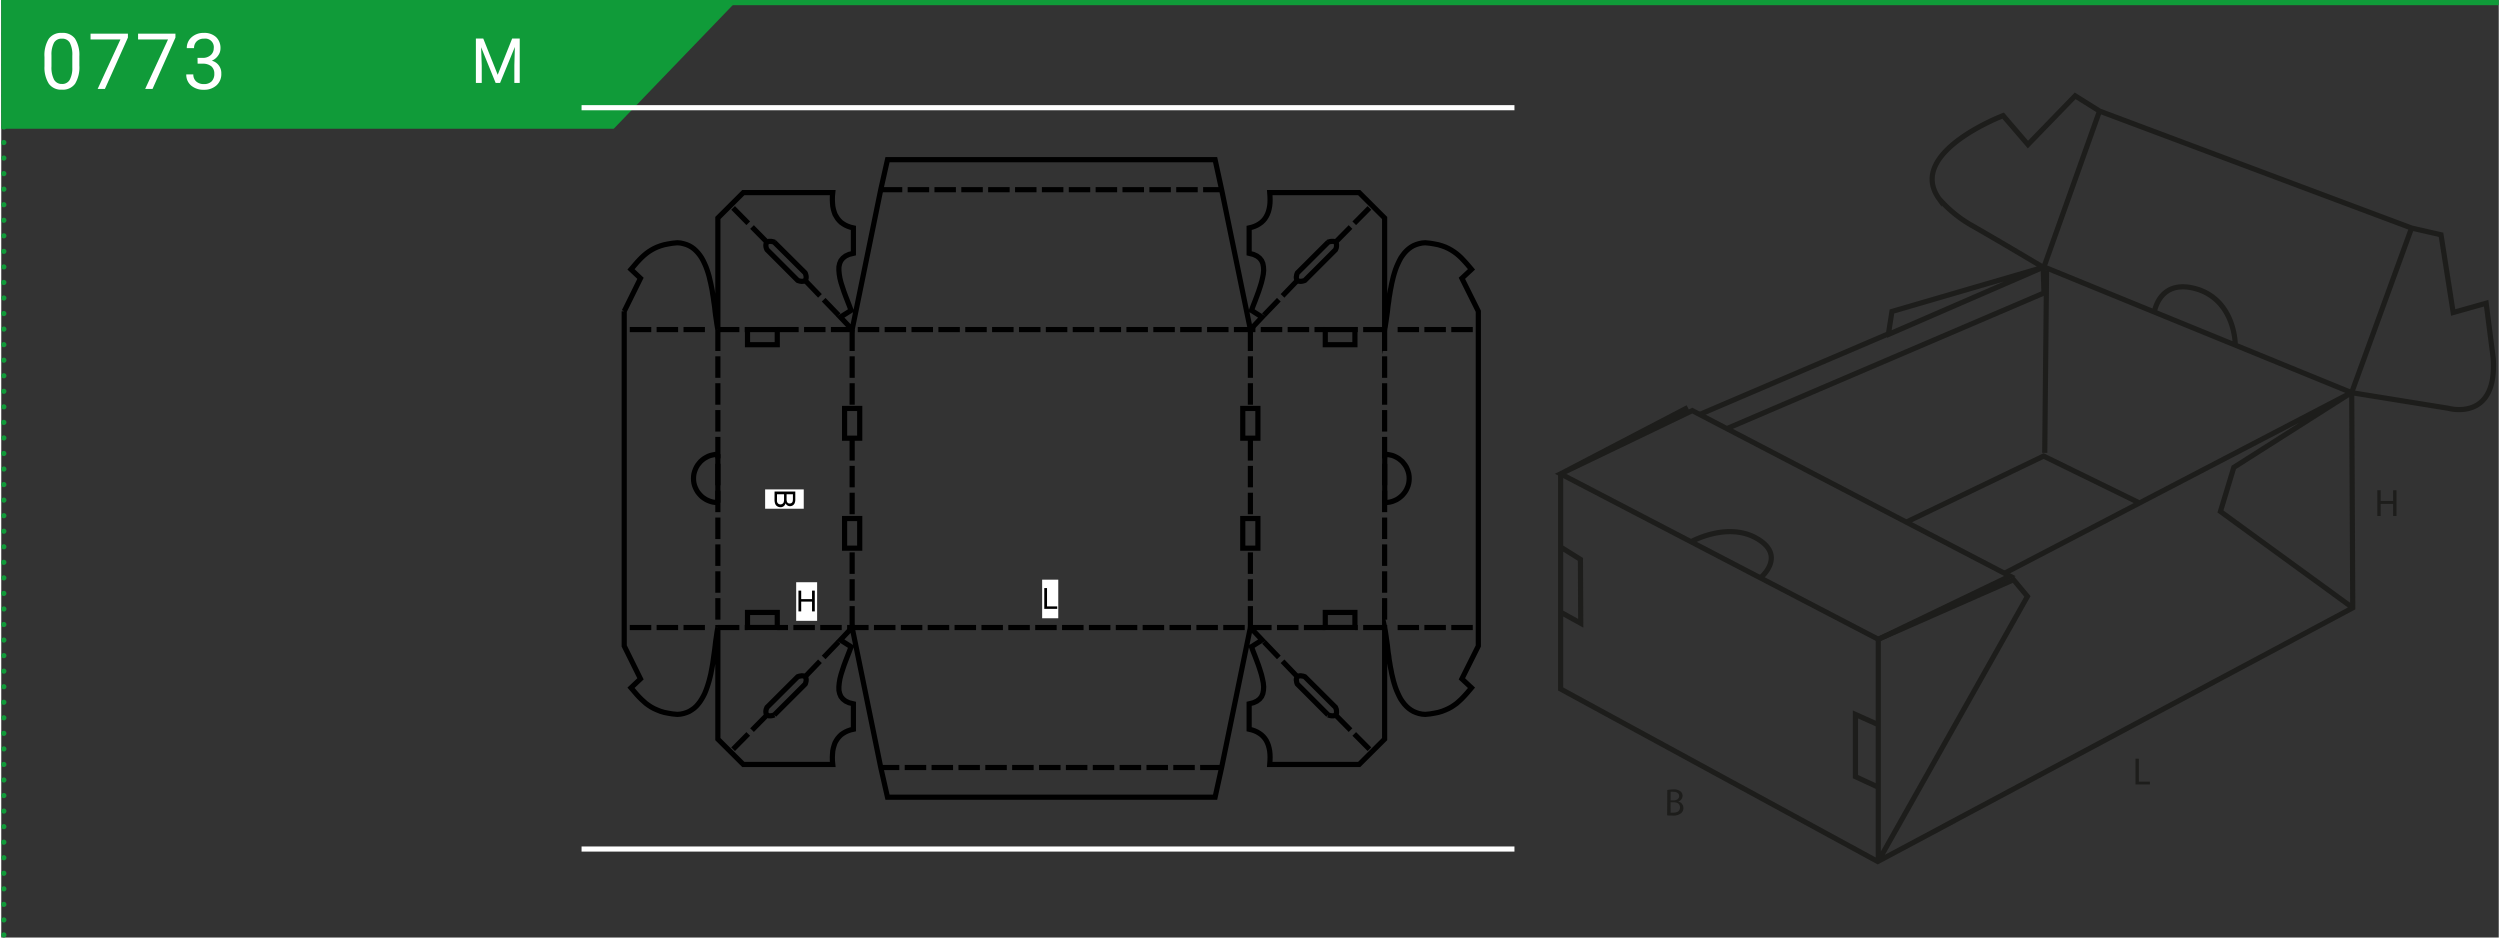 <?xml version="1.0"?>
<svg xmlns="http://www.w3.org/2000/svg" xmlns:xlink="http://www.w3.org/1999/xlink" width="320" height="120" viewBox="0 0 481.89 180.89"><rect x="0" y="0" width="481.89" height="180.89" fill="#333333" stroke="none"/><defs><style>.cls-1,.cls-11,.cls-3,.cls-5,.cls-6,.cls-7,.cls-9{fill:none;}.cls-2{fill:#109b39;}.cls-3,.cls-5,.cls-6{stroke:#109b39;}.cls-4{fill:#fff;}.cls-5,.cls-6{stroke-linecap:round;stroke-linejoin:round;}.cls-5{stroke-dasharray:0 3;}.cls-7{stroke:#000;}.cls-7,.cls-9{stroke-miterlimit:10;}.cls-8{clip-path:url(#clip-path);}.cls-9{stroke:#fff;}.cls-10{clip-path:url(#clip-path-2);}.cls-11{stroke:#1d1d1b;}.cls-12{fill:#1d1d1b;}</style><clipPath id="clip-path"><polygon class="cls-1" points="115.83 15.78 111.97 19.73 111.97 168.83 291.97 168.83 291.97 15.78 115.83 15.78"/></clipPath><clipPath id="clip-path-2"><rect class="cls-1" x="297.64" y="3.02" width="184.25" height="181.42"/></clipPath></defs><g id="Ebene_2" data-name="Ebene 2"><g id="Ebene_1-2" data-name="Ebene 1"><polygon class="cls-2" points="0 0.11 0 24.84 118.18 24.84 141.98 0.11 0 0.11"/><line class="cls-3" y1="0.5" x2="481.89" y2="0.5"/><path class="cls-4" d="M93,7.43l2.79,7,2.79-7h1.46V16H99V12.64l.1-3.58L96.25,16h-.86l-2.8-6.89.12,3.57V16H91.58V7.43Z"/><line class="cls-5" x1="0.5" y1="3.5" x2="0.5" y2="178.89"/><path class="cls-6" d="M.5,180.39h0M.5.5h0"/><path class="cls-4" d="M15.07,12.61a6.15,6.15,0,0,1-.82,3.54,2.88,2.88,0,0,1-2.54,1.15,2.89,2.89,0,0,1-2.52-1.13,5.85,5.85,0,0,1-.85-3.38V11a6.05,6.05,0,0,1,.81-3.49A2.91,2.91,0,0,1,11.7,6.35a2.91,2.91,0,0,1,2.53,1.1,5.89,5.89,0,0,1,.84,3.4Zm-1.36-1.85a5,5,0,0,0-.48-2.51,1.65,1.65,0,0,0-1.53-.79,1.66,1.66,0,0,0-1.52.78,4.85,4.85,0,0,0-.49,2.41v2.17a5.09,5.09,0,0,0,.5,2.55,1.67,1.67,0,0,0,1.52.83,1.63,1.63,0,0,0,1.49-.78A4.75,4.75,0,0,0,13.71,13Z"/><path class="cls-4" d="M24.44,7.25,20,17.16H18.6L23,7.61H17.23V6.49h7.21Z"/><path class="cls-4" d="M33.61,7.25l-4.42,9.91H27.77l4.41-9.55H26.4V6.49h7.21Z"/><path class="cls-4" d="M37.87,11.17h1a2.24,2.24,0,0,0,1.51-.51A1.72,1.72,0,0,0,41,9.33a1.65,1.65,0,0,0-1.87-1.87,1.93,1.93,0,0,0-1.4.5,1.77,1.77,0,0,0-.53,1.33H35.8a2.72,2.72,0,0,1,.92-2.1,3.39,3.39,0,0,1,2.36-.84,3.29,3.29,0,0,1,2.36.8,2.88,2.88,0,0,1,.86,2.21,2.32,2.32,0,0,1-.45,1.35,2.72,2.72,0,0,1-1.23,1,2.46,2.46,0,0,1,1.84,2.49,2.89,2.89,0,0,1-.94,2.28,3.49,3.49,0,0,1-2.43.84,3.62,3.62,0,0,1-2.45-.81,2.72,2.72,0,0,1-.94-2.15h1.36a1.76,1.76,0,0,0,.55,1.35,2.1,2.1,0,0,0,1.48.51,2,2,0,0,0,1.5-.52,2,2,0,0,0,.52-1.47,1.81,1.81,0,0,0-.57-1.43,2.52,2.52,0,0,0-1.65-.51h-1Z"/><polyline class="cls-7" points="149.16 46.74 155.1 52.65 155.14 52.72 155.19 52.86 155.24 53.03 155.29 53.25 155.31 53.48 155.29 53.72 155.22 53.93 155.1 54.1 154.91 54.22 154.71 54.27 154.46 54.29 154.24 54.26 154.03 54.22 153.86 54.17 153.74 54.13 153.67 54.1 147.76 48.19 147.72 48.12 147.67 48 147.6 47.81 147.55 47.59 147.53 47.36 147.55 47.12 147.62 46.91 147.76 46.74 147.93 46.63 148.14 46.57 148.36 46.57 148.59 46.58 148.8 46.62 148.99 46.67 149.11 46.7 149.16 46.74"/><rect class="cls-7" x="143.99" y="63.59" width="5.74" height="2.92"/><rect class="cls-7" x="162.72" y="78.81" width="2.92" height="5.74"/><rect class="cls-7" x="239.55" y="78.81" width="2.92" height="5.74"/><rect class="cls-7" x="162.72" y="100.05" width="2.92" height="5.72"/><rect class="cls-7" x="239.55" y="100.05" width="2.92" height="5.72"/><polyline class="cls-7" points="256.02 46.74 250.09 52.65 250.06 52.72 250 52.86 249.95 53.03 249.92 53.25 249.88 53.48 249.9 53.72 249.97 53.93 250.09 54.1 250.28 54.22 250.49 54.27 250.73 54.29 250.96 54.26 251.16 54.22 251.34 54.17 251.46 54.13 251.53 54.1 257.44 48.19 257.47 48.12 257.52 48 257.59 47.81 257.63 47.59 257.64 47.36 257.64 47.12 257.57 46.91 257.44 46.74 257.26 46.63 257.06 46.57 256.83 46.57 256.61 46.58 256.38 46.62 256.21 46.67 256.07 46.7 256.02 46.74"/><rect class="cls-7" x="255.47" y="63.59" width="5.72" height="2.92"/><polyline class="cls-7" points="149.16 137.94 155.1 132.01 155.14 131.96 155.19 131.82 155.24 131.63 155.29 131.43 155.31 131.2 155.29 130.96 155.22 130.75 155.1 130.58 154.91 130.46 154.71 130.41 154.46 130.39 154.24 130.43 154.03 130.46 153.86 130.51 153.74 130.55 153.67 130.58 147.76 136.47 147.72 136.54 147.67 136.68 147.6 136.85 147.55 137.08 147.53 137.32 147.55 137.54 147.62 137.77 147.76 137.94 147.93 138.05 148.14 138.12 148.36 138.12 148.59 138.1 148.8 138.06 148.99 138.01 149.11 137.96 149.16 137.94"/><rect class="cls-7" x="143.99" y="118.17" width="5.74" height="2.9"/><polyline class="cls-7" points="120.2 60.06 123.34 53.7 121.51 51.97 121.91 51.51 122.31 51.04 122.7 50.59 123.1 50.16 123.52 49.73 123.95 49.33 124.4 48.95 124.88 48.59 125.4 48.26 125.95 47.95 126.56 47.67 127.21 47.43 127.92 47.22 128.68 47.07 129.51 46.93 130.43 46.84 131.07 46.89 131.65 47.02 132.21 47.19 132.72 47.41 133.21 47.69 133.66 48.02 134.07 48.4 134.45 48.81 134.82 49.28 135.14 49.76 135.44 50.3 135.7 50.85 135.96 51.44 136.18 52.04 136.39 52.67 136.58 53.32 136.73 53.98 136.89 54.65 137.03 55.33 137.17 56.02 137.27 56.71 137.39 57.4 137.48 58.09 137.58 58.77 137.67 59.44 137.74 60.1 137.82 60.74 137.91 61.36 138 61.95 138.08 62.53 138.17 63.07 138.27 63.59 138.27 42.06 143.18 37.16 160.44 37.16 160.37 37.87 160.36 38.55 160.39 39.19 160.44 39.77 160.55 40.34 160.7 40.86 160.87 41.35 161.12 41.78 161.38 42.19 161.69 42.56 162.03 42.9 162.43 43.18 162.86 43.44 163.34 43.66 163.86 43.84 164.42 43.97 164.42 48.88 163.57 49.09 162.91 49.4 162.4 49.8 162.01 50.28 161.77 50.83 161.63 51.47 161.62 52.16 161.69 52.91 161.82 53.7 162.03 54.53 162.31 55.4 162.6 56.28 162.93 57.17 163.28 58.07 163.64 58.99 163.97 59.89 161.91 61.19 164.18 63.59 169.7 36.59 171 30.81 234.21 30.81 235.47 36.59 241.02 63.59 243.28 61.19 241.23 59.89 241.56 58.99 241.92 58.07 242.26 57.17 242.59 56.28 242.88 55.4 243.15 54.53 243.35 53.7 243.51 52.91 243.58 52.16 243.54 51.47 243.42 50.83 243.18 50.28 242.8 49.8 242.28 49.4 241.61 49.09 240.78 48.88 240.78 43.97 241.33 43.84 241.85 43.66 242.33 43.44 242.76 43.18 243.15 42.9 243.51 42.56 243.82 42.19 244.08 41.78 244.3 41.35 244.49 40.86 244.63 40.34 244.74 39.77 244.8 39.19 244.82 38.55 244.8 37.87 244.75 37.16 262.01 37.16 266.92 42.06 266.92 63.59 267.03 63.07 267.11 62.53 267.2 61.95 267.28 61.36 267.37 60.74 267.46 60.1 267.53 59.44 267.61 58.77 267.72 58.09 267.8 57.4 267.92 56.71 268.03 56.02 268.17 55.33 268.3 54.65 268.46 53.98 268.62 53.32 268.81 52.67 269.01 52.04 269.24 51.44 269.5 50.85 269.76 50.3 270.05 49.76 270.38 49.28 270.74 48.81 271.12 48.4 271.54 48.02 271.99 47.69 272.47 47.41 272.99 47.19 273.54 47.02 274.13 46.89 274.77 46.84 275.68 46.93 276.51 47.07 277.27 47.22 277.98 47.43 278.64 47.67 279.24 47.95 279.8 48.26 280.31 48.59 280.8 48.95 281.25 49.33 281.68 49.73 282.09 50.16 282.49 50.59 282.89 51.04 283.29 51.51 283.68 51.97 281.83 53.7 285 60.06 285 124.64 281.83 130.98 283.68 132.71 283.29 133.17 282.89 133.64 282.49 134.09 282.09 134.52 281.68 134.94 281.25 135.33 280.8 135.73 280.31 136.08 279.8 136.42 279.24 136.72 278.64 136.99 277.98 137.25 277.27 137.46 276.51 137.61 275.68 137.75 274.77 137.84 274.13 137.79 273.54 137.67 272.99 137.49 272.47 137.27 271.99 136.99 271.54 136.66 271.12 136.28 270.74 135.87 270.38 135.4 270.05 134.92 269.76 134.38 269.5 133.83 269.24 133.24 269.01 132.64 268.81 132.01 268.62 131.36 268.46 130.7 268.3 130.03 268.17 129.34 268.03 128.66 267.92 127.97 267.8 127.28 267.72 126.59 267.61 125.92 267.53 125.24 267.46 124.58 267.37 123.94 267.28 123.32 267.2 122.72 267.11 122.13 267.03 121.59 266.92 121.08 266.92 142.61 262.01 147.5 244.75 147.5 244.8 146.79 244.82 146.12 244.8 145.49 244.74 144.89 244.63 144.34 244.49 143.82 244.3 143.33 244.08 142.88 243.82 142.49 243.51 142.12 243.15 141.78 242.76 141.5 242.33 141.24 241.85 141.02 241.33 140.84 240.78 140.71 240.78 135.8 241.61 135.59 242.28 135.28 242.8 134.88 243.18 134.4 243.42 133.83 243.54 133.21 243.58 132.52 243.51 131.77 243.35 130.98 243.15 130.15 242.88 129.28 242.59 128.4 242.26 127.51 241.92 126.61 241.56 125.69 241.23 124.79 243.28 123.48 241.02 121.08 235.47 148.09 234.21 153.82 171 153.82 169.7 148.09 164.18 121.08 161.91 123.48 163.97 124.79 163.64 125.69 163.28 126.61 162.93 127.51 162.6 128.4 162.31 129.28 162.03 130.15 161.82 130.98 161.69 131.77 161.62 132.52 161.63 133.21 161.77 133.83 162.01 134.4 162.4 134.88 162.91 135.28 163.57 135.59 164.42 135.8 164.42 140.71 163.86 140.84 163.34 141.02 162.86 141.24 162.43 141.5 162.03 141.78 161.69 142.12 161.38 142.49 161.12 142.88 160.87 143.33 160.7 143.82 160.55 144.34 160.44 144.89 160.39 145.49 160.36 146.12 160.37 146.79 160.44 147.5 143.18 147.5 138.27 142.61 138.27 121.08 138.17 121.59 138.08 122.13 138 122.72 137.91 123.31 137.82 123.94 137.75 124.58 137.67 125.24 137.58 125.9 137.48 126.59 137.39 127.26 137.29 127.95 137.17 128.65 137.04 129.34 136.91 130.03 136.75 130.7 136.58 131.36 136.39 132 136.18 132.64 135.96 133.24 135.72 133.83 135.44 134.38 135.14 134.9 134.82 135.4 134.47 135.85 134.09 136.28 133.68 136.65 133.23 136.97 132.74 137.27 132.22 137.49 131.65 137.67 131.07 137.79 130.43 137.84 129.51 137.75 128.68 137.61 127.92 137.46 127.21 137.25 126.56 136.99 125.95 136.72 125.4 136.42 124.88 136.08 124.4 135.73 123.95 135.33 123.52 134.94 123.1 134.52 122.7 134.09 122.31 133.64 121.91 133.17 121.51 132.71 123.34 130.98 120.2 124.64 120.2 60.06"/><polyline class="cls-7" points="256.02 137.94 250.09 132.01 250.06 131.96 250 131.82 249.95 131.63 249.92 131.43 249.88 131.2 249.9 130.96 249.97 130.75 250.09 130.58 250.28 130.46 250.49 130.41 250.73 130.39 250.96 130.43 251.16 130.46 251.34 130.51 251.46 130.55 251.53 130.58 257.44 136.47 257.47 136.54 257.52 136.68 257.59 136.85 257.63 137.08 257.64 137.32 257.64 137.54 257.57 137.77 257.44 137.94 257.26 138.05 257.06 138.12 256.83 138.12 256.61 138.1 256.38 138.06 256.21 138.01 256.07 137.96 256.02 137.94"/><rect class="cls-7" x="255.47" y="118.17" width="5.72" height="2.9"/><polyline class="cls-7" points="138.2 96.95 138.2 96.95 137.74 96.94 137.27 96.87 136.84 96.75 136.41 96.59 136.01 96.4 135.63 96.16 135.26 95.9 134.94 95.59 134.64 95.26 134.37 94.92 134.14 94.53 133.94 94.12 133.78 93.71 133.66 93.26 133.59 92.79 133.57 92.32 133.59 91.86 133.66 91.39 133.78 90.96 133.94 90.53 134.14 90.11 134.37 89.73 134.64 89.39 134.94 89.04 135.26 88.75 135.63 88.47 136.01 88.25 136.41 88.04 136.84 87.88 137.27 87.78 137.74 87.69 138.2 87.67"/><polyline class="cls-7" points="267.03 96.95 267.03 96.95 267.49 96.94 267.96 96.87 268.41 96.75 268.82 96.59 269.24 96.4 269.62 96.16 269.96 95.9 270.31 95.59 270.6 95.26 270.86 94.92 271.1 94.53 271.29 94.12 271.45 93.71 271.57 93.26 271.64 92.79 271.66 92.32 271.64 91.86 271.57 91.39 271.45 90.96 271.29 90.53 271.1 90.11 270.86 89.73 270.6 89.39 270.31 89.04 269.96 88.75 269.62 88.47 269.24 88.25 268.82 88.04 268.41 87.88 267.96 87.78 267.49 87.69 267.03 87.67"/><line class="cls-7" x1="255.47" y1="121.08" x2="251.34" y2="121.08"/><line class="cls-7" x1="250.3" y1="121.08" x2="246.15" y2="121.08"/><line class="cls-7" x1="245.11" y1="121.08" x2="240.97" y2="121.08"/><line class="cls-7" x1="239.93" y1="121.08" x2="235.78" y2="121.08"/><line class="cls-7" x1="234.75" y1="121.08" x2="230.6" y2="121.08"/><line class="cls-7" x1="229.56" y1="121.08" x2="225.42" y2="121.08"/><line class="cls-7" x1="224.38" y1="121.08" x2="220.23" y2="121.08"/><line class="cls-7" x1="219.2" y1="121.08" x2="215.05" y2="121.08"/><line class="cls-7" x1="214.01" y1="121.08" x2="209.86" y2="121.08"/><line class="cls-7" x1="208.83" y1="121.08" x2="204.68" y2="121.08"/><line class="cls-7" x1="203.64" y1="121.08" x2="199.5" y2="121.08"/><line class="cls-7" x1="198.46" y1="121.08" x2="194.31" y2="121.08"/><line class="cls-7" x1="193.27" y1="121.08" x2="189.13" y2="121.08"/><line class="cls-7" x1="188.09" y1="121.08" x2="183.94" y2="121.08"/><line class="cls-7" x1="182.91" y1="121.08" x2="178.76" y2="121.08"/><line class="cls-7" x1="177.72" y1="121.08" x2="173.58" y2="121.08"/><line class="cls-7" x1="172.54" y1="121.08" x2="168.39" y2="121.08"/><line class="cls-7" x1="167.35" y1="121.08" x2="163.21" y2="121.08"/><line class="cls-7" x1="162.17" y1="121.08" x2="158.02" y2="121.08"/><line class="cls-7" x1="156.99" y1="121.08" x2="152.84" y2="121.08"/><line class="cls-7" x1="151.8" y1="121.08" x2="149.73" y2="121.08"/><line class="cls-7" x1="266.92" y1="121.08" x2="262.78" y2="121.08"/><line class="cls-7" x1="261.74" y1="121.08" x2="261.19" y2="121.08"/><line class="cls-7" x1="269.43" y1="121.08" x2="273.56" y2="121.08"/><line class="cls-7" x1="274.59" y1="121.08" x2="278.74" y2="121.08"/><line class="cls-7" x1="279.78" y1="121.08" x2="283.93" y2="121.08"/><line class="cls-7" x1="284.96" y1="121.08" x2="285" y2="121.08"/><line class="cls-7" x1="138.27" y1="121.08" x2="142.42" y2="121.08"/><line class="cls-7" x1="143.46" y1="121.08" x2="143.99" y2="121.08"/><line class="cls-7" x1="135.77" y1="121.08" x2="131.64" y2="121.08"/><line class="cls-7" x1="130.6" y1="121.08" x2="126.45" y2="121.08"/><line class="cls-7" x1="125.42" y1="121.08" x2="121.27" y2="121.08"/><line class="cls-7" x1="120.23" y1="121.08" x2="120.2" y2="121.08"/><line class="cls-7" x1="155.1" y1="130.58" x2="157.97" y2="127.59"/><line class="cls-7" x1="158.68" y1="126.85" x2="161.55" y2="123.86"/><line class="cls-7" x1="147.76" y1="137.94" x2="144.86" y2="140.88"/><line class="cls-7" x1="144.13" y1="141.61" x2="141.21" y2="144.56"/><line class="cls-7" x1="235.47" y1="148.09" x2="231.32" y2="148.09"/><line class="cls-7" x1="230.29" y1="148.09" x2="226.14" y2="148.09"/><line class="cls-7" x1="225.12" y1="148.09" x2="220.97" y2="148.09"/><line class="cls-7" x1="219.94" y1="148.09" x2="215.79" y2="148.09"/><line class="cls-7" x1="214.75" y1="148.09" x2="210.61" y2="148.09"/><line class="cls-7" x1="209.57" y1="148.09" x2="205.42" y2="148.09"/><line class="cls-7" x1="204.39" y1="148.09" x2="200.24" y2="148.09"/><line class="cls-7" x1="199.2" y1="148.09" x2="195.05" y2="148.09"/><line class="cls-7" x1="194.02" y1="148.09" x2="189.87" y2="148.09"/><line class="cls-7" x1="188.83" y1="148.09" x2="184.69" y2="148.09"/><line class="cls-7" x1="183.65" y1="148.09" x2="179.5" y2="148.09"/><line class="cls-7" x1="178.47" y1="148.09" x2="174.32" y2="148.09"/><line class="cls-7" x1="173.28" y1="148.09" x2="169.7" y2="148.09"/><line class="cls-7" x1="250.09" y1="130.58" x2="247.22" y2="127.59"/><line class="cls-7" x1="246.51" y1="126.85" x2="243.65" y2="123.86"/><line class="cls-7" x1="257.44" y1="137.94" x2="260.34" y2="140.88"/><line class="cls-7" x1="261.06" y1="141.61" x2="263.99" y2="144.56"/><line class="cls-7" x1="169.7" y1="36.6" x2="173.85" y2="36.6"/><line class="cls-7" x1="174.89" y1="36.6" x2="179.04" y2="36.6"/><line class="cls-7" x1="180.06" y1="36.6" x2="184.2" y2="36.6"/><line class="cls-7" x1="185.24" y1="36.6" x2="189.39" y2="36.6"/><line class="cls-7" x1="190.42" y1="36.6" x2="194.57" y2="36.6"/><line class="cls-7" x1="195.61" y1="36.6" x2="199.75" y2="36.6"/><line class="cls-7" x1="200.79" y1="36.6" x2="204.94" y2="36.6"/><line class="cls-7" x1="205.98" y1="36.6" x2="210.12" y2="36.6"/><line class="cls-7" x1="211.16" y1="36.6" x2="215.31" y2="36.6"/><line class="cls-7" x1="216.34" y1="36.6" x2="220.49" y2="36.6"/><line class="cls-7" x1="221.53" y1="36.6" x2="225.67" y2="36.6"/><line class="cls-7" x1="226.71" y1="36.6" x2="230.86" y2="36.6"/><line class="cls-7" x1="231.9" y1="36.6" x2="235.47" y2="36.6"/><line class="cls-7" x1="149.73" y1="63.59" x2="153.86" y2="63.59"/><line class="cls-7" x1="154.9" y1="63.59" x2="159.04" y2="63.59"/><line class="cls-7" x1="160.08" y1="63.59" x2="164.23" y2="63.59"/><line class="cls-7" x1="165.26" y1="63.59" x2="169.41" y2="63.59"/><line class="cls-7" x1="170.45" y1="63.59" x2="174.59" y2="63.59"/><line class="cls-7" x1="175.63" y1="63.59" x2="179.78" y2="63.59"/><line class="cls-7" x1="180.82" y1="63.59" x2="184.96" y2="63.59"/><line class="cls-7" x1="186" y1="63.59" x2="190.15" y2="63.59"/><line class="cls-7" x1="191.18" y1="63.59" x2="195.33" y2="63.59"/><line class="cls-7" x1="196.37" y1="63.59" x2="200.52" y2="63.59"/><line class="cls-7" x1="201.55" y1="63.59" x2="205.7" y2="63.59"/><line class="cls-7" x1="206.74" y1="63.59" x2="210.88" y2="63.59"/><line class="cls-7" x1="211.92" y1="63.59" x2="216.07" y2="63.59"/><line class="cls-7" x1="217.1" y1="63.59" x2="221.25" y2="63.59"/><line class="cls-7" x1="222.29" y1="63.59" x2="226.44" y2="63.59"/><line class="cls-7" x1="227.47" y1="63.59" x2="231.62" y2="63.59"/><line class="cls-7" x1="232.66" y1="63.59" x2="236.8" y2="63.59"/><line class="cls-7" x1="237.84" y1="63.59" x2="241.99" y2="63.59"/><line class="cls-7" x1="243.02" y1="63.59" x2="247.17" y2="63.59"/><line class="cls-7" x1="248.21" y1="63.59" x2="252.36" y2="63.59"/><line class="cls-7" x1="253.39" y1="63.59" x2="255.47" y2="63.59"/><line class="cls-7" x1="266.92" y1="63.59" x2="262.78" y2="63.59"/><line class="cls-7" x1="261.74" y1="63.59" x2="261.19" y2="63.59"/><line class="cls-7" x1="269.43" y1="63.59" x2="273.56" y2="63.59"/><line class="cls-7" x1="274.59" y1="63.59" x2="278.74" y2="63.59"/><line class="cls-7" x1="279.78" y1="63.59" x2="283.93" y2="63.59"/><line class="cls-7" x1="284.96" y1="63.59" x2="285" y2="63.59"/><line class="cls-7" x1="138.27" y1="63.59" x2="142.42" y2="63.59"/><line class="cls-7" x1="143.46" y1="63.59" x2="143.99" y2="63.59"/><line class="cls-7" x1="135.77" y1="63.59" x2="131.64" y2="63.59"/><line class="cls-7" x1="130.6" y1="63.59" x2="126.45" y2="63.59"/><line class="cls-7" x1="125.42" y1="63.59" x2="121.27" y2="63.59"/><line class="cls-7" x1="120.23" y1="63.59" x2="120.2" y2="63.59"/><line class="cls-7" x1="266.92" y1="63.59" x2="266.92" y2="67.72"/><line class="cls-7" x1="266.92" y1="68.75" x2="266.92" y2="72.9"/><line class="cls-7" x1="266.92" y1="73.94" x2="266.92" y2="78.09"/><line class="cls-7" x1="266.92" y1="79.12" x2="266.92" y2="83.27"/><line class="cls-7" x1="266.92" y1="84.3" x2="266.92" y2="88.45"/><line class="cls-7" x1="266.92" y1="89.49" x2="266.92" y2="93.64"/><line class="cls-7" x1="266.92" y1="94.67" x2="266.92" y2="98.82"/><line class="cls-7" x1="266.92" y1="99.86" x2="266.92" y2="104.01"/><line class="cls-7" x1="266.92" y1="105.04" x2="266.92" y2="109.19"/><line class="cls-7" x1="266.92" y1="110.23" x2="266.92" y2="114.37"/><line class="cls-7" x1="266.92" y1="115.41" x2="266.92" y2="119.56"/><line class="cls-7" x1="266.92" y1="120.59" x2="266.92" y2="121.08"/><line class="cls-7" x1="241.02" y1="121.08" x2="241.02" y2="116.95"/><line class="cls-7" x1="241.02" y1="115.91" x2="241.02" y2="111.76"/><line class="cls-7" x1="241.02" y1="110.73" x2="241.02" y2="106.58"/><line class="cls-7" x1="241.02" y1="84.72" x2="241.02" y2="88.87"/><line class="cls-7" x1="241.02" y1="89.89" x2="241.02" y2="94.03"/><line class="cls-7" x1="241.02" y1="95.07" x2="241.02" y2="99.22"/><line class="cls-7" x1="241.02" y1="63.59" x2="241.02" y2="67.72"/><line class="cls-7" x1="241.02" y1="68.75" x2="241.02" y2="72.9"/><line class="cls-7" x1="241.02" y1="73.94" x2="241.02" y2="78.09"/><line class="cls-7" x1="155.1" y1="54.1" x2="157.97" y2="57.09"/><line class="cls-7" x1="158.68" y1="57.83" x2="161.57" y2="60.82"/><line class="cls-7" x1="147.76" y1="46.74" x2="144.86" y2="43.8"/><line class="cls-7" x1="144.13" y1="43.08" x2="141.21" y2="40.12"/><line class="cls-7" x1="257.44" y1="46.74" x2="260.34" y2="43.8"/><line class="cls-7" x1="261.06" y1="43.08" x2="263.99" y2="40.12"/><line class="cls-7" x1="250.09" y1="54.1" x2="247.22" y2="57.09"/><line class="cls-7" x1="246.51" y1="57.83" x2="243.63" y2="60.82"/><line class="cls-7" x1="138.27" y1="63.59" x2="138.27" y2="67.72"/><line class="cls-7" x1="138.27" y1="68.75" x2="138.27" y2="72.9"/><line class="cls-7" x1="138.27" y1="73.94" x2="138.27" y2="78.09"/><line class="cls-7" x1="138.27" y1="79.12" x2="138.27" y2="83.27"/><line class="cls-7" x1="138.27" y1="84.3" x2="138.27" y2="88.45"/><line class="cls-7" x1="138.27" y1="89.49" x2="138.27" y2="93.64"/><line class="cls-7" x1="138.27" y1="94.67" x2="138.27" y2="98.82"/><line class="cls-7" x1="138.27" y1="99.86" x2="138.27" y2="104.01"/><line class="cls-7" x1="138.27" y1="105.04" x2="138.27" y2="109.19"/><line class="cls-7" x1="138.27" y1="110.23" x2="138.27" y2="114.37"/><line class="cls-7" x1="138.27" y1="115.41" x2="138.27" y2="119.56"/><line class="cls-7" x1="138.27" y1="120.59" x2="138.27" y2="121.08"/><line class="cls-7" x1="164.18" y1="121.08" x2="164.18" y2="116.95"/><line class="cls-7" x1="164.18" y1="115.91" x2="164.18" y2="111.76"/><line class="cls-7" x1="164.18" y1="110.73" x2="164.18" y2="106.58"/><line class="cls-7" x1="164.18" y1="84.72" x2="164.18" y2="88.87"/><line class="cls-7" x1="164.18" y1="89.89" x2="164.18" y2="94.03"/><line class="cls-7" x1="164.18" y1="95.07" x2="164.18" y2="99.22"/><line class="cls-7" x1="164.18" y1="63.59" x2="164.18" y2="67.72"/><line class="cls-7" x1="164.18" y1="68.75" x2="164.18" y2="72.9"/><line class="cls-7" x1="164.18" y1="73.94" x2="164.18" y2="78.09"/><rect class="cls-4" x="153.38" y="112.34" width="4.04" height="7.45"/><polygon points="156.44 113.96 156.44 115.6 154.35 115.6 154.35 113.96 153.82 113.96 153.82 117.97 154.35 117.97 154.35 116.08 156.44 116.08 156.44 117.97 156.97 117.97 156.97 113.96 156.44 113.96"/><rect class="cls-4" x="147.39" y="94.43" width="7.45" height="3.73"/><g class="cls-8"><path d="M149.21,94.84h4v1.5a1.87,1.87,0,0,1-.12.74,1,1,0,0,1-.38.44,1,1,0,0,1-.53.15.84.84,0,0,1-.48-.14,1,1,0,0,1-.37-.42,1.05,1.05,0,0,1-.36.56,1,1,0,0,1-.61.2,1.17,1.17,0,0,1-.52-.12,1,1,0,0,1-.37-.29,1.19,1.19,0,0,1-.2-.44,2.44,2.44,0,0,1-.07-.65Zm.47.53v1a2.67,2.67,0,0,0,0,.36.8.8,0,0,0,.11.31.61.61,0,0,0,.22.2.63.63,0,0,0,.34.08.65.65,0,0,0,.39-.12.61.61,0,0,0,.24-.32,2.14,2.14,0,0,0,.06-.58v-.93Zm1.85,0v.87a1.91,1.91,0,0,0,.05.5.58.58,0,0,0,.2.31.56.56,0,0,0,.35.1.6.6,0,0,0,.35-.1.48.48,0,0,0,.21-.27,2.14,2.14,0,0,0,.06-.61v-.8Z"/><rect class="cls-4" x="200.84" y="111.85" width="3.11" height="7.45"/><polygon points="201.25 117.48 201.25 113.47 201.78 113.47 201.78 117.01 203.75 117.01 203.75 117.48 201.25 117.48"/><rect class="cls-9" x="101.62" y="20.78" width="201.97" height="143.04"/><line class="cls-7" x1="138.27" y1="87.62" x2="138.27" y2="96.99"/><line class="cls-7" x1="266.94" y1="87.62" x2="266.94" y2="96.99"/></g><g class="cls-10"><path class="cls-11" d="M300.94,105.58l3.76,2.35.06,12.33-3.82-2.11M326,104.56s7.05-4,12.8-.63.63,7.57.63,7.57m22.79,28.35-4.46-2v12l4.31,2m53.34-91.5s.91-7,8.64-4.45c7,2.47,7,10.57,7,10.57M404.86,21.43,394.14,51.5l59.38,24.27m-.31.15L430.77,90.18l-2.58,8.51,25.53,18.59m-91.55,6.07,26.1-11.49,2.68,3.22L362.27,166m5.19-65.2L394.07,88l18.4,9M363.69,64.72,394.14,51.5m-5.87,60.36-26.1,11.49V166m24.16-55.28,67.19-35L465.07,44M300.88,91.43v41.51l61.19,33.29,91.65-48.95-.2-41.51,18.6,3s9.5,2.74,8.71-9.59l-1.37-10.67L473.1,60.3l-2.35-15L465.07,44,404.86,21.43l-4.7-2.94-9.11,9.4-4.79-5.58s-18.8,7.15-12.34,16.06a24.34,24.34,0,0,0,6.56,5.28C384.79,46.1,394,51.58,394,51.58L364.81,60.1l-.68,4.31L327.65,80"/><polygon class="cls-12" points="459.11 94.59 459.11 96.66 461.51 96.66 461.51 94.59 462.16 94.59 462.16 99.56 461.51 99.56 461.51 97.23 459.11 97.23 459.11 99.56 458.46 99.56 458.46 94.59 459.11 94.59"/><polygon class="cls-12" points="411.8 146.39 412.45 146.39 412.45 150.82 414.58 150.82 414.58 151.36 411.8 151.36 411.8 146.39"/><path class="cls-12" d="M322.1,156.8a3.75,3.75,0,0,0,.54,0c.66,0,1.27-.24,1.27-1s-.58-1-1.28-1h-.53Zm0-2.37h.58c.67,0,1.07-.36,1.07-.84s-.43-.81-1.08-.81a3,3,0,0,0-.57,0Zm-.64-2a6.12,6.12,0,0,1,1.17-.11,2,2,0,0,1,1.36.36,1.06,1.06,0,0,1,.42.88,1.17,1.17,0,0,1-.84,1.09v0a1.28,1.28,0,0,1,1,1.25,1.31,1.31,0,0,1-.43,1,2.42,2.42,0,0,1-1.71.46c-.44,0-.78,0-1-.05Z"/><path class="cls-11" d="M394.14,56.5,394,52m.16,4.52L332.75,82.79m54.81,28.36L326.28,79.23l-25.4,12.2,61.29,31.92ZM300.88,91.43l24.54-12.8m68.87,8.75.35-35.23"/></g></g></g></svg>
